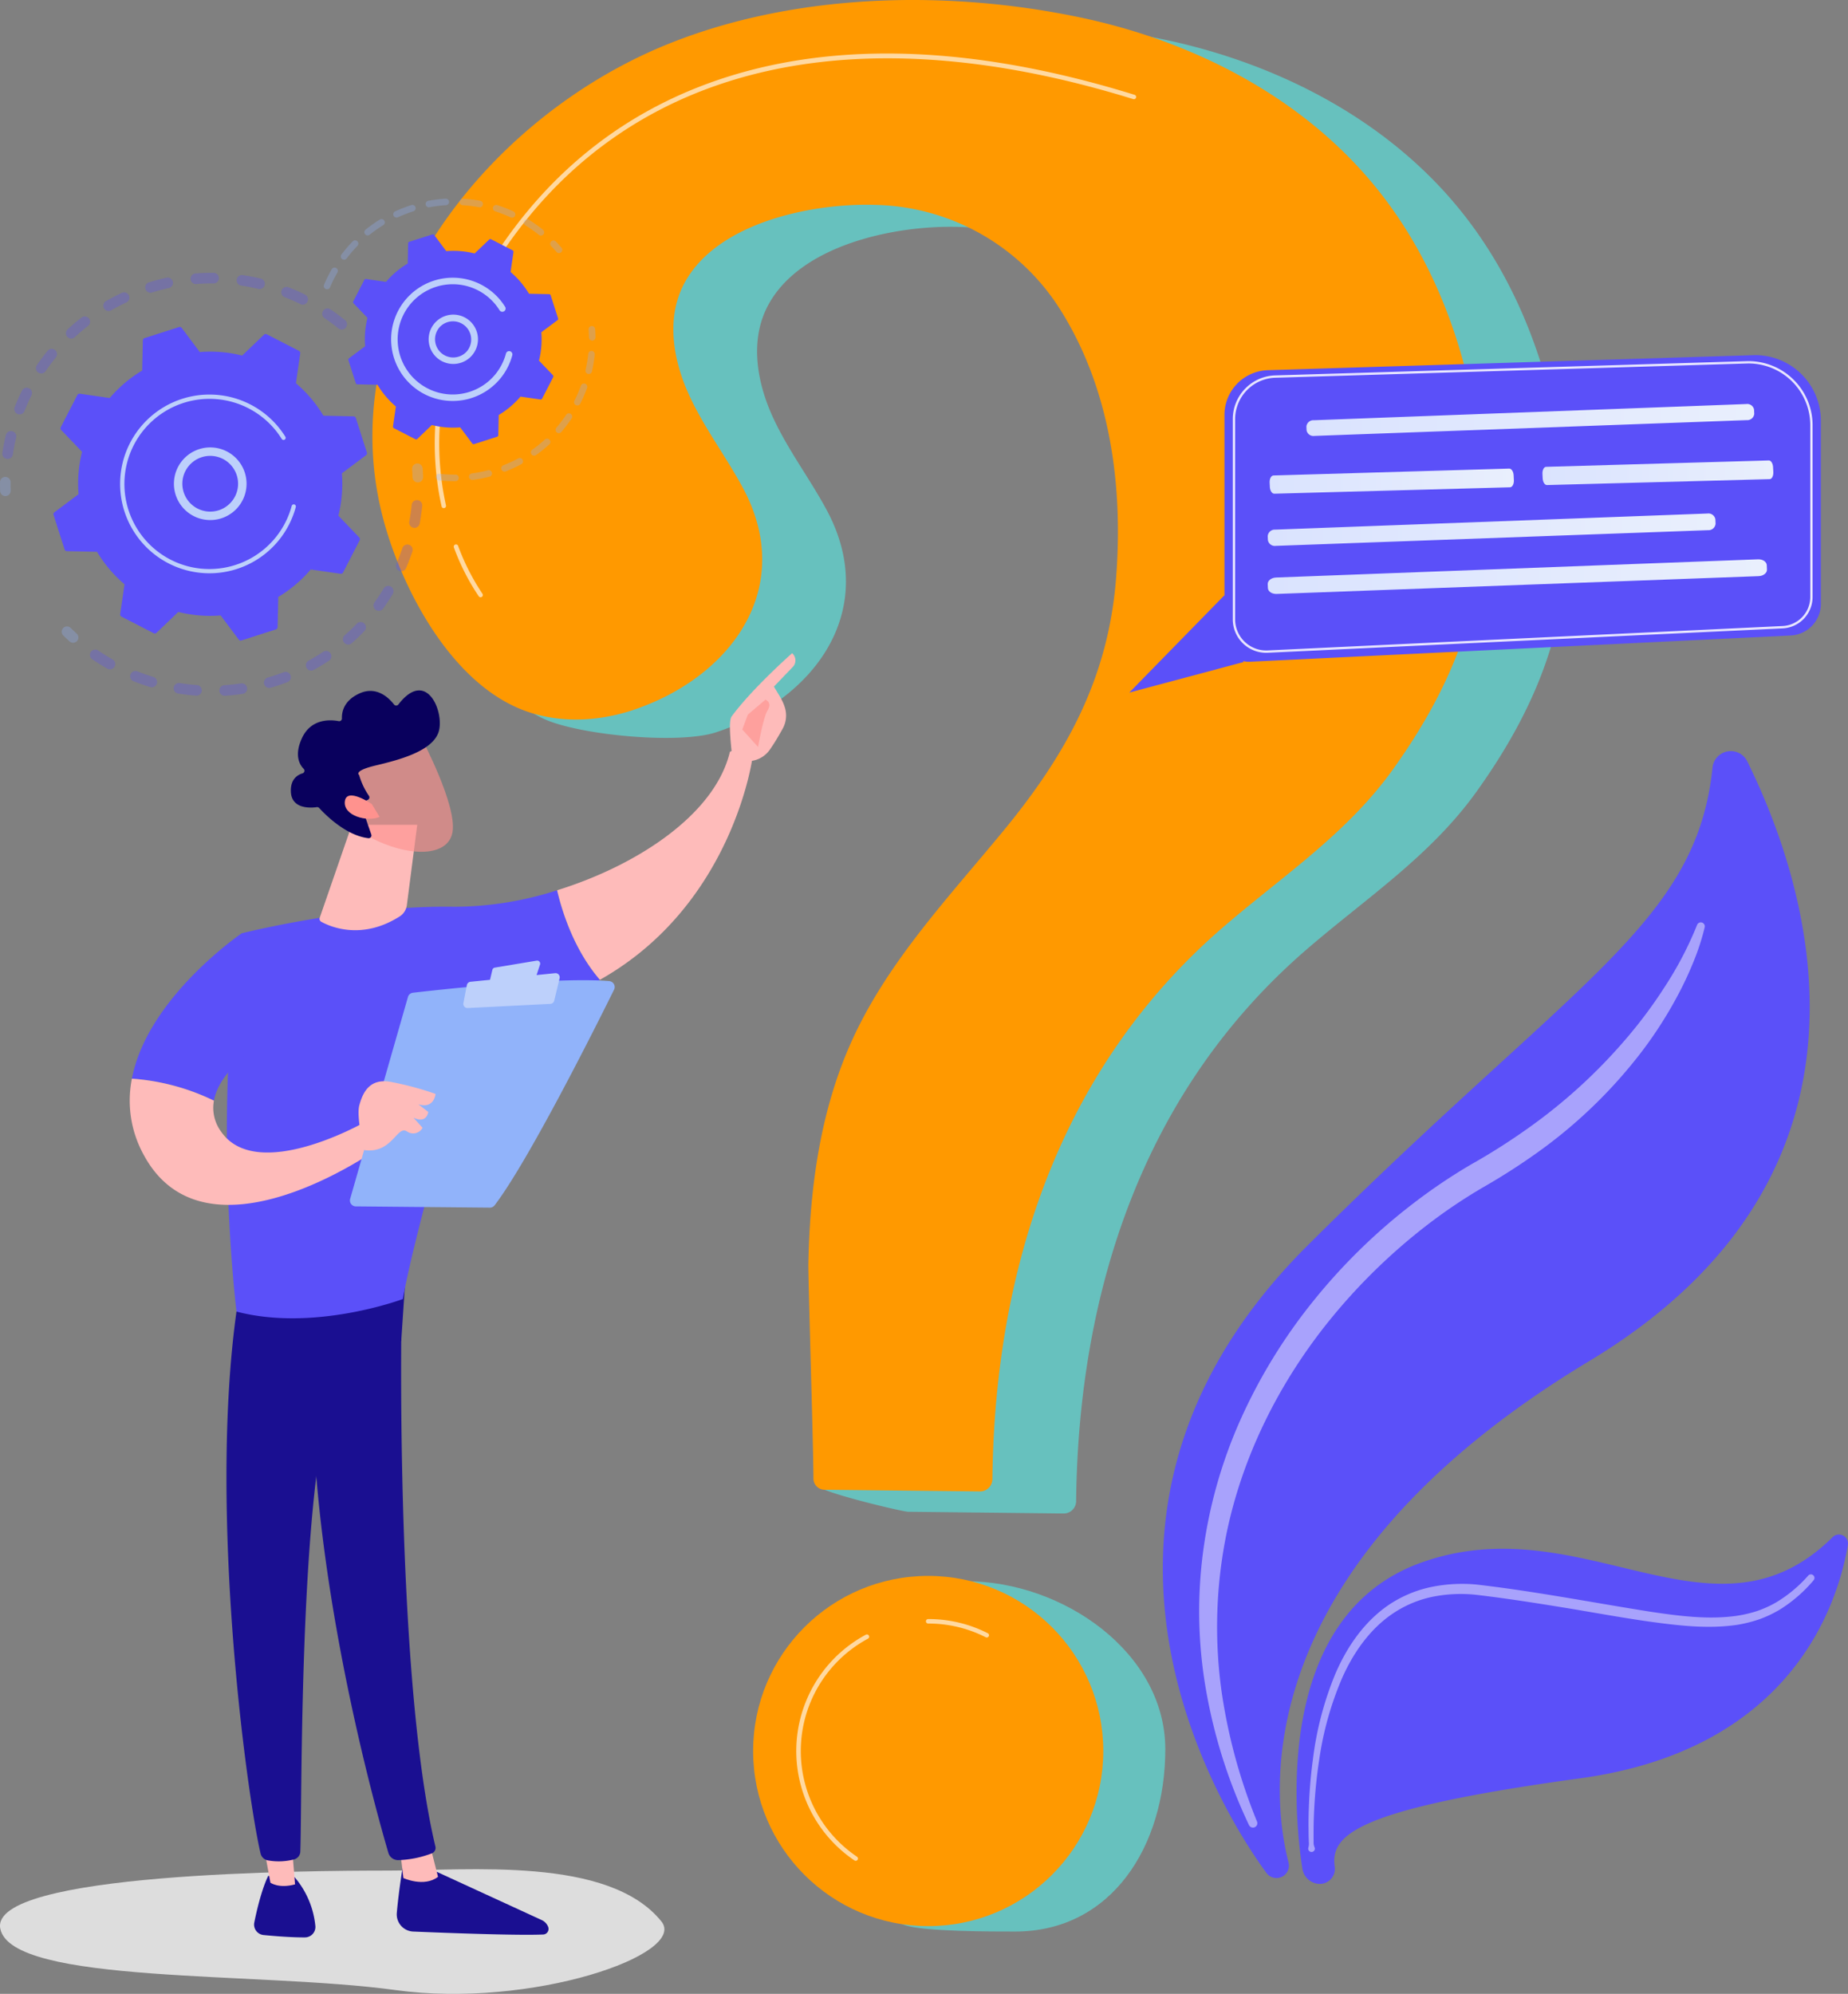 <svg xmlns="http://www.w3.org/2000/svg" xmlns:xlink="http://www.w3.org/1999/xlink" width="429.933" height="463.783"><rect width="100%" height="100%" fill="#808080" stroke="none"/><defs><linearGradient id="g" x1="26.639" y1="-.035" x2="24.598" y2=".806" xlink:href="#a"/><linearGradient id="c" y1=".5" x2="1" y2=".5" gradientUnits="objectBoundingBox"><stop offset="0" stop-color="#dae3fe"/><stop offset="1" stop-color="#e9effd"/></linearGradient><linearGradient id="b" x1="117.679" y1=".5" x2="118.679" y2=".5" gradientUnits="objectBoundingBox"><stop offset="0" stop-color="#febbba"/><stop offset="1" stop-color="#ff928e"/></linearGradient><linearGradient id="d" x1="37.68" y1=".031" x2="34.783" y2=".887" xlink:href="#a"/><linearGradient id="e" x1="76.431" y1="-2.223" x2="69.414" y2="5.384" xlink:href="#a"/><linearGradient id="f" x1="136.292" y1=".5" x2="137.292" y2=".5" xlink:href="#b"/><linearGradient id="a" x1="30.575" y1="-.484" x2="27.74" y2="6.012" gradientUnits="objectBoundingBox"><stop offset="0" stop-color="#09005d"/><stop offset="1" stop-color="#1a0f91"/></linearGradient><linearGradient id="h" x1="18.202" y1=".5" x2="19.202" y2=".5" xlink:href="#b"/><linearGradient id="i" x1="58.424" y1=".5" x2="59.424" y2=".5" xlink:href="#b"/><linearGradient id="j" x1="46.037" y1=".5" x2="47.037" y2=".5" xlink:href="#b"/><linearGradient id="k" x1="-3.408" y1="8.144" x2="-3.203" y2="9.323" xlink:href="#a"/><linearGradient id="l" x1="-16.246" y1="56.083" x2="-17.189" y2="51.436" xlink:href="#b"/></defs><g data-name="Group 13323"><g data-name="Group 12397"><path data-name="Path 19102" d="M296.585 436.813a2.879 2.879 0 0 1-1.931-1.14c-6.777-9.133-56.055-80.609 9.527-145.943 62.258-62.023 90.479-74.758 94.232-111.2a4.276 4.276 0 0 1 8.084-1.441c14.146 28.672 36.187 95.579-36.752 139.494-80.459 48.442-73.865 101.545-69.974 116.636a2.89 2.89 0 0 1-3.187 3.592z" fill="#5b50f9"/><path data-name="Path 19103" d="M306.563 438.171a4.164 4.164 0 0 1-3.563-3.487c-1.921-12.429-6.638-58.872 27.578-71.188 37.666-13.558 68.075 21.521 95.763-5.935a2.1 2.1 0 0 1 3.559 1.836c-2.466 14.343-13.441 47.563-62.277 54.247-52.271 7.155-58.154 13.151-57.1 20.59a3.506 3.506 0 0 1-3.961 3.937z" fill="#5b50f9"/><path data-name="Path 19104" d="M396.592 215.687a53.67 53.67 0 0 1-2.5 7.759 78.587 78.587 0 0 1-3.39 7.368 96.667 96.667 0 0 1-8.689 13.713 113.683 113.683 0 0 1-23.181 22.717 148.345 148.345 0 0 1-13.6 8.817 123.557 123.557 0 0 0-12.91 8.648 136.018 136.018 0 0 0-22.357 21.6c-13.173 16.021-22.521 35.355-25.6 55.941a108.816 108.816 0 0 0-.175 31.138 128.785 128.785 0 0 0 8.25 30.309 1.019 1.019 0 0 1-1.867.816 121.94 121.94 0 0 1-9.846-30.576 106.059 106.059 0 0 1-.917-32.315 111.007 111.007 0 0 1 8.724-31.255 125.991 125.991 0 0 1 16.958-27.685 135.823 135.823 0 0 1 23.212-22.691 129.521 129.521 0 0 1 13.5-9.112 148.888 148.888 0 0 0 13.189-8.369 125.09 125.09 0 0 0 22.943-20.924 109.359 109.359 0 0 0 9.281-12.538 82.513 82.513 0 0 0 7.18-13.842l.024-.062a.93.93 0 0 1 1.773.549z" fill="#fff" opacity=".47"/><path data-name="Path 19105" d="M304.394 429.742a3.305 3.305 0 0 0 .1-1.3l-.04-1.281-.03-2.561q0-2.56.115-5.118c.152-3.41.442-6.816.9-10.206a76.473 76.473 0 0 1 5.2-19.87c2.7-6.311 6.792-12.343 12.729-16.283a28.07 28.07 0 0 1 9.751-4.011 35.725 35.725 0 0 1 10.476-.531c13.606 1.578 26.944 4.187 40.316 6.305 6.661.993 13.416 1.88 19.955.985a29.723 29.723 0 0 0 4.781-1.093 25.191 25.191 0 0 0 4.464-1.994 31.5 31.5 0 0 0 7.579-6.307l.007-.008a.829.829 0 0 1 1.24 1.1 33.237 33.237 0 0 1-7.875 6.832 27.118 27.118 0 0 1-4.773 2.255 31.7 31.7 0 0 1-5.11 1.285c-6.965 1.02-13.868.153-20.606-.771-6.757-.961-13.428-2.214-20.123-3.3-6.674-1.087-13.426-2.137-20.073-2.916a33.371 33.371 0 0 0-9.8.405 25.8 25.8 0 0 0-9.007 3.61c-5.524 3.518-9.533 9.116-12.254 15.176a74.85 74.85 0 0 0-5.427 19.336c-.511 3.333-.86 6.694-1.072 10.064q-.157 2.528-.206 5.062l-.017 2.532.016 1.265a2.745 2.745 0 0 0 .2 1.247.77.77 0 1 1-1.41.1z" fill="#fff" opacity=".47"/></g><g data-name="Group 12400"><g data-name="Group 12398" fill="#67c1be"><path data-name="Path 19106" d="M233.299 5.132c-20.5-.162-41.179 3.089-59.474 10.68-42.587 17.67-78.73 64.426-64.586 112.184 4.595 15.514 2.181 32.63 17.636 39.372 8.362 3.648 31.135 5.819 39.794 2.945 23.013-7.641 38.14-28.553 25.624-51.743-4.008-7.427-9.2-14.211-12.657-21.907s-5.039-16.832-1.51-24.5c6.927-15.048 29.937-19.832 44.859-19.38a52.216 52.216 0 0 1 43.049 24.188c11.812 18.625 14.8 41.279 13.076 62.9-1.85 23.134-11.6 40.8-26.222 58.546-12.585 15.279-26.445 29.945-34.809 47.886-7.679 16.47-10.189 34.72-10.535 52.739-.067 3.492-17.436 36.4-17.361 46.46.01 1.42 19.7 6.126 21.119 6.142l36.136.4a2.881 2.881 0 0 0 2.917-2.842c.55-48.919 15.6-95.558 53.687-128.412 13.86-11.955 28.786-21.69 39.563-36.779 15.361-21.506 22.938-42.672 20.751-69.214-2-24.242-9.98-48.5-25.781-67.3C321.592 27.282 296.734 14.658 270.9 9.21a190.62 190.62 0 0 0-37.601-4.078z"/><path data-name="Path 19107" d="M271.104 406.884c0 22.5-12.469 42.4-34.964 42.4-4.859 0-21.387.045-25.708-1.516-15.682-5.665-15.738-17.713-15.738-35.349 0-22.495 7.6-44.619 30.091-44.619s46.319 16.59 46.319 39.084z"/></g><g data-name="Group 12399" fill="#ff9900" transform="translate(86.642)"><path data-name="Path 19108" d="M127.178.005c-20.5-.162-41.179 3.089-59.474 10.68-42.587 17.67-78.73 64.426-64.586 112.183 4.595 15.514 15.218 35.043 30.674 41.785 8.362 3.648 18.1 3.406 26.756.531 23.014-7.641 38.14-28.553 25.624-51.743-4.008-7.426-9.2-14.211-12.657-21.907s-5.039-16.832-1.51-24.5c6.927-15.048 29.937-19.832 44.859-19.38a52.217 52.217 0 0 1 43.049 24.188c11.812 18.625 14.8 41.279 13.076 62.9-1.85 23.133-11.6 40.8-26.222 58.546-12.585 15.279-26.445 29.945-34.809 47.886-7.679 16.47-10.189 34.72-10.535 52.739-.067 3.492 1.108 39.963 1.183 50.018a2.6 2.6 0 0 0 2.575 2.584l36.136.4a2.881 2.881 0 0 0 2.917-2.842c.55-48.919 15.6-95.558 53.687-128.412 13.86-11.955 28.786-21.69 39.563-36.779 15.36-21.507 22.938-42.672 20.751-69.214-2-24.242-9.979-48.5-25.781-67.3-16.983-20.215-41.84-32.839-67.675-38.287A190.618 190.618 0 0 0 127.178.005z"/><circle data-name="Ellipse 272" cx="40.731" cy="40.731" r="40.731" transform="translate(88.572 366.561)"/></g><path data-name="Path 19109" d="M103.243 118.191a.523.523 0 0 1-.51-.41c-2.854-12.888-3.273-33.071 10.94-56.031 13.873-22.409 33.332-37.4 57.838-44.567 26.2-7.657 57.3-6.017 92.443 4.872a.523.523 0 0 1-.309 1c-67.52-20.922-120.465-6.983-149.084 39.247-14.028 22.661-13.62 42.555-10.807 55.255a.523.523 0 0 1-.4.623.513.513 0 0 1-.111.011z" fill="#fff" opacity=".63"/><path data-name="Path 19110" d="M111.811 138.928a.521.521 0 0 1-.422-.215 52.456 52.456 0 0 1-5.789-11.367.523.523 0 0 1 .977-.374 52.5 52.5 0 0 0 5.656 11.124.523.523 0 0 1-.422.831z" fill="#fff" opacity=".63"/><path data-name="Path 19111" d="M229.57 380.892a.518.518 0 0 1-.236-.057 29.336 29.336 0 0 0-13.393-3.19.523.523 0 0 1 0-1.046 30.371 30.371 0 0 1 13.866 3.3.523.523 0 0 1-.237.989z" fill="#fff" opacity=".63"/><path data-name="Path 19112" d="M199.077 432.831a.518.518 0 0 1-.292-.09 30.7 30.7 0 0 1 2.649-52.5.524.524 0 0 1 .5.921 29.655 29.655 0 0 0-2.56 50.714.523.523 0 0 1-.293.956z" fill="#fff" opacity=".63"/></g><g data-name="Group 12411"><g data-name="Group 12405"><g data-name="Group 12401" opacity=".3"><path data-name="Path 19113" d="M80.454 76.202a1.233 1.233 0 0 1-1.734.182 47.244 47.244 0 0 0-3.208-2.378 1.232 1.232 0 0 1-.342-1.692l.013-.02a1.233 1.233 0 0 1 1.712-.329 49.26 49.26 0 0 1 3.377 2.5 1.233 1.233 0 0 1 .259 1.628 1.193 1.193 0 0 1-.077.109zm-10.549-5.457a47.53 47.53 0 0 0-3.651-1.614 1.233 1.233 0 1 1 .9-2.295 48.27 48.27 0 0 1 3.842 1.7 1.233 1.233 0 0 1-1.091 2.211zm-9.837-3.554a46.877 46.877 0 0 0-3.919-.758 1.233 1.233 0 1 1 .364-2.438c1.381.206 2.769.475 4.126.8a1.234 1.234 0 1 1-.572 2.4zm-10.385-1.265a46.592 46.592 0 0 0-3.991.136 1.233 1.233 0 1 1-.19-2.458 49.478 49.478 0 0 1 4.2-.144 1.233 1.233 0 0 1-.021 2.466zm-10.408 1.08a47.694 47.694 0 0 0-3.862 1.017 1.233 1.233 0 1 1-.728-2.355c1.335-.413 2.7-.773 4.063-1.07a1.232 1.232 0 1 1 .526 2.408zm-9.91 3.356a47.354 47.354 0 0 0-3.54 1.846 1.233 1.233 0 0 1-1.234-2.131 48.777 48.777 0 0 1 3.726-1.943 1.233 1.233 0 1 1 1.046 2.232zM1.585 106.74a1.233 1.233 0 0 1-1.035-1.4c.208-1.379.48-2.768.806-4.127a1.234 1.234 0 0 1 2.4.576 46.418 46.418 0 0 0-.765 3.919 1.231 1.231 0 0 1-1.4 1.035zm18.867-30.912a46.21 46.21 0 0 0-3.037 2.587 1.233 1.233 0 1 1-1.678-1.807 49.139 49.139 0 0 1 3.2-2.724 1.233 1.233 0 1 1 1.516 1.944zM4.107 96.297a1.233 1.233 0 0 1-.695-1.6 49.841 49.841 0 0 1 1.706-3.841 1.234 1.234 0 0 1 2.209 1.1 47.312 47.312 0 0 0-1.622 3.651 1.233 1.233 0 0 1-1.6.694zm8.878-13.149a46.183 46.183 0 0 0-2.384 3.2 1.233 1.233 0 0 1-2.053-1.364l.015-.022a49.243 49.243 0 0 1 2.509-3.371 1.233 1.233 0 0 1 1.991 1.448 1.48 1.48 0 0 1-.079.111z" fill="#5b50f9"/><path data-name="Path 19114" d="M2.29 114.834a1.224 1.224 0 0 0 .2-.709 47.225 47.225 0 0 1-.021-1.921 1.233 1.233 0 1 0-2.465-.023c-.006.672 0 1.352.022 2.021a1.233 1.233 0 0 0 2.266.632z" fill="#91b3fa"/></g><g data-name="Group 12402" opacity=".3"><path data-name="Path 19115" d="M18.043 148.952a1.233 1.233 0 0 0-.208-1.585 49.4 49.4 0 0 1-1.4-1.317 1.233 1.233 0 0 0-1.728 1.759c.48.471.976.938 1.472 1.387a1.233 1.233 0 0 0 1.741-.088 1.209 1.209 0 0 0 .123-.156z" fill="#91b3fa"/><path data-name="Path 19116" d="M89.124 141.569a1.233 1.233 0 0 1-2-1.443 47.42 47.42 0 0 0 2.165-3.28 1.233 1.233 0 0 1 2.111 1.273q-.443.734-.906 1.448a48.358 48.358 0 0 1-1.37 2.002zm3.729-8.781a1.232 1.232 0 0 1-.644-1.62c.517-1.2.989-2.435 1.4-3.671a1.232 1.232 0 1 1 2.337.782c-.435 1.3-.932 2.6-1.477 3.864a1.232 1.232 0 0 1-1.62.644zm-8.024 13.944a49.212 49.212 0 0 1-2.98 2.868 1.233 1.233 0 1 1-1.633-1.847 46.357 46.357 0 0 0 2.83-2.723 1.233 1.233 0 0 1 1.783 1.7zm11.373-23.972a1.233 1.233 0 0 1-.984-1.439c.241-1.283.43-2.591.561-3.888a1.232 1.232 0 0 1 2.452.248 48.729 48.729 0 0 1-.591 4.094 1.231 1.231 0 0 1-1.439.984zm-19.676 30.926a48.873 48.873 0 0 1-3.537 2.141 1.232 1.232 0 1 1-1.187-2.16 46.624 46.624 0 0 0 3.359-2.034 1.233 1.233 0 1 1 1.365 2.053zm-9.627 4.967c-1.283.492-2.6.935-3.919 1.318a1.232 1.232 0 1 1-.688-2.367c1.252-.364 2.5-.786 3.724-1.253a1.232 1.232 0 0 1 .883 2.3zm-10.481 2.751c-1.36.2-2.744.347-4.112.434a1.233 1.233 0 0 1-.156-2.46c1.3-.082 2.615-.221 3.908-.412a1.233 1.233 0 1 1 .361 2.439zm-10.832.4a48.817 48.817 0 0 1-4.11-.478 1.233 1.233 0 1 1 .389-2.434c1.287.205 2.6.358 3.9.454a1.233 1.233 0 1 1-.182 2.458zm-10.66-1.992a49.251 49.251 0 0 1-3.9-1.371 1.233 1.233 0 0 1 .915-2.289c1.212.485 2.459.923 3.7 1.3a1.233 1.233 0 1 1-.719 2.358zm-9.952-4.279a51.533 51.533 0 0 1-2.6-1.579q-.46-.3-.91-.606a1.219 1.219 0 0 1-.324-1.712 1.232 1.232 0 0 1 1.713-.325q.428.292.865.576c.8.523 1.635 1.027 2.471 1.5a1.233 1.233 0 0 1 .465 1.68l-.04.065a1.233 1.233 0 0 1-1.641.403z" fill="#5b50f9"/><path data-name="Path 19117" d="M98.245 111.652a1.229 1.229 0 0 0 .2-.715 49.222 49.222 0 0 0-.115-2.018 1.233 1.233 0 0 0-2.458.191c.05.639.087 1.284.11 1.917a1.233 1.233 0 0 0 2.266.626z" fill="#91b3fa"/></g><g data-name="Group 12404"><path data-name="Path 19118" d="M82.788 97.247a.576.576 0 0 0-.536-.4l-7.01-.154a30.542 30.542 0 0 0-6.393-7.553l1-6.935a.576.576 0 0 0-.307-.595l-7.478-3.849a.576.576 0 0 0-.662.1l-5.063 4.845a30.54 30.54 0 0 0-9.862-.813l-4.2-5.615a.576.576 0 0 0-.637-.2l-8.009 2.566a.577.577 0 0 0-.4.536l-.154 7.01a30.537 30.537 0 0 0-7.553 6.393l-6.935-1a.576.576 0 0 0-.595.306l-3.849 7.478a.576.576 0 0 0 .1.662l4.845 5.063a30.533 30.533 0 0 0-.813 9.862l-5.615 4.2a.576.576 0 0 0-.2.637l2.566 8.009a.576.576 0 0 0 .536.4l7.01.154a30.541 30.541 0 0 0 6.393 7.553l-1 6.935a.576.576 0 0 0 .307.594l7.478 3.849a.576.576 0 0 0 .662-.1l5.063-4.845a30.542 30.542 0 0 0 9.862.813l4.2 5.615a.576.576 0 0 0 .637.2l8.009-2.566a.576.576 0 0 0 .4-.536l.154-7.01a30.548 30.548 0 0 0 7.553-6.393l6.935 1a.576.576 0 0 0 .594-.307l3.849-7.478a.576.576 0 0 0-.1-.662l-4.845-5.062a30.549 30.549 0 0 0 .813-9.862l5.615-4.2a.576.576 0 0 0 .2-.637z" fill="#5b50f9"/><g data-name="Group 12403"><path data-name="Path 19119" d="M55.247 118.111a8.449 8.449 0 1 1 .751-.989 8.463 8.463 0 0 1-.751.989zm-12.81-5.184a6.482 6.482 0 1 0 1.607-4.693 6.6 6.6 0 0 0-.581.766 6.435 6.435 0 0 0-1.027 3.927z" fill="#bdd0fb"/></g><path data-name="Path 19120" d="M66.142 123.921a21.193 21.193 0 0 0 1.072-1.848q.155-.3.3-.607a20.916 20.916 0 0 0 1.184-3.111l.013-.043.035-.124c.023-.08.045-.161.066-.241a.493.493 0 1 0-.952-.256 19.824 19.824 0 0 1-17.338 14.585 19.678 19.678 0 0 1-10.853-2.108 20.016 20.016 0 0 1-1.763-1.023 19.8 19.8 0 1 1 27.642-27.042.486.486 0 0 0 .15.153.493.493 0 0 0 .688-.673 20.789 20.789 0 1 0-29.018 28.388 21.223 21.223 0 0 0 1.85 1.073 20.791 20.791 0 0 0 26.924-7.123z" fill="#bdd0fb"/></g></g><g data-name="Group 12410"><g data-name="Group 12406" opacity=".3" fill="#91b3fa"><path data-name="Path 19121" d="M130.688 58.523a.761.761 0 0 0-.061-.91 32.486 32.486 0 0 0-1.312-1.44.761.761 0 1 0-1.094 1.059c.428.443.849.9 1.251 1.373a.76.76 0 0 0 1.216-.081z"/><path data-name="Path 19122" d="M126.437 54.515a.761.761 0 0 1-1.071.115 31.638 31.638 0 0 0-2.587-1.874q-.281-.183-.569-.361a.762.762 0 0 1-.245-1.048.788.788 0 0 1 1.049-.245q.3.186.595.378a33.128 33.128 0 0 1 2.712 1.965.761.761 0 0 1 .161 1.007l-.045.063zm-7.63-3.954a31.583 31.583 0 0 0-3.6-1.405.761.761 0 1 1 .465-1.45 33.006 33.006 0 0 1 3.775 1.473.762.762 0 0 1 .371 1.011.8.8 0 0 1-.053.1.761.761 0 0 1-.958.269zm-7.349-2.354a31.258 31.258 0 0 0-3.837-.477.761.761 0 0 1 .094-1.52 32.8 32.8 0 0 1 4.024.5.763.763 0 0 1-.281 1.5zm-7.7-.476a31.4 31.4 0 0 0-3.836.476.763.763 0 0 1-.281-1.5 33.017 33.017 0 0 1 4.023-.5.761.761 0 0 1 .094 1.52zm-7.586 1.419a31.749 31.749 0 0 0-3.605 1.393.761.761 0 1 1-.634-1.384 33.3 33.3 0 0 1 3.779-1.461.761.761 0 0 1 .461 1.451zm-7.012 3.217a31.2 31.2 0 0 0-3.153 2.229.761.761 0 0 1-.954-1.187 32.784 32.784 0 0 1 3.308-2.338.763.763 0 0 1 .8 1.3zm-6.009 4.832a31.258 31.258 0 0 0-2.512 2.937.762.762 0 0 1-1.216-.917 33 33 0 0 1 2.634-3.08.761.761 0 0 1 1.186.944.754.754 0 0 1-.095.114zm-7.365 10.028a.761.761 0 0 1-.4-1 33.162 33.162 0 0 1 1.544-3.164c.086-.157.174-.311.262-.465a.762.762 0 0 1 1.318.763c-.084.144-.166.29-.248.439a31.587 31.587 0 0 0-1.476 3.021.741.741 0 0 1-.063.119.761.761 0 0 1-.939.285z"/></g><g data-name="Group 12407" opacity=".3" fill="#91b3fa"><path data-name="Path 19123" d="M132.985 97.332a33.2 33.2 0 0 1-2.411 3.173.762.762 0 0 1-1.155-.993 31.512 31.512 0 0 0 2.3-3.027.761.761 0 0 1 1.271.838zm.989-3.108a.761.761 0 0 1-.335-1.023 31.844 31.844 0 0 0 1.514-3.49.761.761 0 0 1 1.431.521 33.287 33.287 0 0 1-1.587 3.657.806.806 0 0 1-.041.072.761.761 0 0 1-.982.263zm-6.181 9.14a33.022 33.022 0 0 1-3.107 2.5.762.762 0 0 1-.881-1.243 31.54 31.54 0 0 0 2.965-2.382.761.761 0 1 1 1.023 1.127zm9.01-16.387a.761.761 0 0 1-.571-.913 31.3 31.3 0 0 0 .626-3.751.761.761 0 1 1 1.514.158 32.628 32.628 0 0 1-.657 3.934.761.761 0 0 1-.913.571zm-15.5 20.984a33.139 33.139 0 0 1-3.616 1.676.762.762 0 1 1-.556-1.418 31.3 31.3 0 0 0 3.449-1.6.762.762 0 0 1 .723 1.341zm-7.408 2.906a33.275 33.275 0 0 1-3.913.763.761.761 0 1 1-.2-1.509 31.792 31.792 0 0 0 3.733-.729.761.761 0 0 1 .381 1.474zm-7.891 1.049a32.956 32.956 0 0 1-3.983-.2.762.762 0 0 1 .168-1.514 31.166 31.166 0 0 0 3.8.189.762.762 0 0 1 .017 1.523z"/><path data-name="Path 19124" d="M138.424 78.88a.759.759 0 0 0 .122-.429 33.605 33.605 0 0 0-.093-1.944.762.762 0 0 0-1.518.118c.048.609.078 1.233.089 1.855a.761.761 0 0 0 1.4.4z"/></g><g data-name="Group 12409"><path data-name="Path 19125" d="M128.115 68.692a.386.386 0 0 0-.359-.268l-4.691-.1a20.437 20.437 0 0 0-4.278-5.054l.669-4.641a.386.386 0 0 0-.205-.4l-5-2.575a.385.385 0 0 0-.443.064l-3.388 3.242a20.438 20.438 0 0 0-6.6-.544l-2.81-3.757a.386.386 0 0 0-.427-.136l-5.359 1.717a.385.385 0 0 0-.268.359l-.1 4.691a20.435 20.435 0 0 0-5.054 4.278l-4.641-.669a.386.386 0 0 0-.4.205l-2.575 5a.385.385 0 0 0 .064.443l3.242 3.388a20.432 20.432 0 0 0-.544 6.6l-3.757 2.81a.386.386 0 0 0-.136.426l1.717 5.359a.386.386 0 0 0 .358.268l4.691.1a20.435 20.435 0 0 0 4.278 5.054l-.669 4.641a.386.386 0 0 0 .205.4l5 2.575a.385.385 0 0 0 .443-.064l3.387-3.242a20.433 20.433 0 0 0 6.6.544l2.81 3.757a.386.386 0 0 0 .427.136l5.359-1.717a.386.386 0 0 0 .268-.359l.1-4.691a20.444 20.444 0 0 0 5.054-4.278l4.641.669a.386.386 0 0 0 .4-.205l2.575-5a.386.386 0 0 0-.064-.443l-3.242-3.388a20.438 20.438 0 0 0 .544-6.6l3.757-2.81a.385.385 0 0 0 .136-.426z" fill="#5b50f9"/><g data-name="Group 12408"><path data-name="Path 19126" d="M109.762 82.72a5.738 5.738 0 1 1 .516-.68 5.881 5.881 0 0 1-.516.68zm-7.121-.631a4.236 4.236 0 0 0 5.979-.376 4.236 4.236 0 0 0-6.355-5.6 4.31 4.31 0 0 0-.376.5 4.243 4.243 0 0 0 .752 5.479z" fill="#bdd0fb"/></g><path data-name="Path 19127" d="M117.345 86.763q.393-.606.732-1.261a14.441 14.441 0 0 0 1.068-2.72l.034-.127a.762.762 0 1 0-1.47-.4 12.853 12.853 0 0 1-.986 2.545l-.07.133a12.693 12.693 0 0 1-4.2 4.664 12.889 12.889 0 0 1-3.1 1.509l-.027.009-.083.027a12.735 12.735 0 0 1-9.777-.81 12.977 12.977 0 0 1-1.141-.662 12.82 12.82 0 1 1 17.894-17.506.752.752 0 0 0 .232.237.761.761 0 0 0 1.062-1.04 14.342 14.342 0 1 0-20.02 19.585 14.653 14.653 0 0 0 1.276.74 14.362 14.362 0 0 0 18.576-4.923z" fill="#bdd0fb"/></g></g></g><path data-name="Path 19156" d="M153.877 446.936c6.194 7.7-30.308 20.309-61.905 15.957S2.645 461.663.066 448.607s71.564-13.5 90.264-13.5 51.295-3.402 63.547 11.829z" fill="#ddd"/><g data-name="Group 12412"><path data-name="Path 19128" d="m284.873 138.444-22.139 22.647 26.556-7.094z" fill="#5b50f9"/><path data-name="Path 19129" d="m416.606 147.818-125.8 6.105a5.661 5.661 0 0 1-5.936-5.655V96.516a10.412 10.412 0 0 1 10.09-10.407l113.376-3.508a15.287 15.287 0 0 1 15.287 15.287v42.562a7.378 7.378 0 0 1-7.017 7.368z" fill="#5b50f9"/><path data-name="Path 19130" d="M294.571 151.846a7.778 7.778 0 0 1-7.766-7.779V97.422a10.179 10.179 0 0 1 10.034-10.106l109.774-3.315a14.918 14.918 0 0 1 15.082 14.717v40.215a7.314 7.314 0 0 1-7.058 7.235l-119.687 5.669c-.126.009-.253.009-.379.009zm112.049-67.3-109.766 3.315a9.636 9.636 0 0 0-9.5 9.56v46.645a7.232 7.232 0 0 0 7.575 7.225l119.686-5.669a6.768 6.768 0 0 0 6.538-6.69V98.718a14.37 14.37 0 0 0-14.533-14.172z" fill="#fff" opacity=".85"/><path data-name="Path 19131" d="m2503.054 1037.287-100.589 3.765a1.624 1.624 0 0 0-1.733 1.459l.038.884a1.617 1.617 0 0 0 1.824 1.307l100.594-3.673a1.624 1.624 0 0 0 1.735-1.459l-.042-.976a1.617 1.617 0 0 0-1.827-1.307z" transform="translate(-2096.8 -943.305)" fill="url(#c)"/><path data-name="Path 19132" d="m2447.288 1195.069-100.59 3.745a1.639 1.639 0 0 0-1.73 1.508l.039.916a1.633 1.633 0 0 0 1.826 1.356l100.594-3.651a1.639 1.639 0 0 0 1.733-1.508l-.043-1.01a1.633 1.633 0 0 0-1.829-1.356z" transform="translate(-2050.036 -1075.621)" fill="url(#c)"/><path data-name="Path 19133" d="m2459.043 1261.071-112.136 4.234c-1.1.042-1.97.729-1.936 1.531l.04.925c.034.794.94 1.4 2.03 1.361l112.14-4.138c1.1-.041 1.972-.728 1.938-1.531l-.044-1.021c-.034-.795-.942-1.403-2.032-1.361z" transform="translate(-2050.039 -1130.97)" fill="url(#c)"/><path data-name="Path 19134" d="m2403.462 1130.318-54.826 1.6c-.538.016-.941.755-.9 1.646l.051 1.028c.043.882.508 1.582 1.041 1.568l54.831-1.492c.539-.015.942-.754.9-1.646l-.056-1.134c-.042-.888-.503-1.588-1.041-1.57z" transform="translate(-2052.359 -1021.322)" fill="url(#c)"/><path data-name="Path 19135" d="m2793.646 1118.577-51.821 1.485c-.509.015-.887.753-.843 1.644l.051 1.028c.044.882.485 1.583.989 1.57l51.826-1.379c.509-.014.888-.752.844-1.644l-.057-1.134c-.043-.884-.485-1.585-.989-1.57z" transform="translate(-2382.133 -1011.476)" fill="url(#c)"/></g><g data-name="Group 12417"><path data-name="Path 19136" d="M1091.081 3139.451s-1.037 5.87-1.545 11.681a4 4 0 0 0 3.83 4.338c7.738.322 24.291.949 30.23.684a1.3 1.3 0 0 0 1.146-1.784 2.916 2.916 0 0 0-1.492-1.572l-27.342-12.566z" transform="translate(-997.218 -2706.183)" fill="url(#a)"/><path data-name="Path 19137" d="m1093.928 3112.447.833 7.021s4.79 2.23 8.06-.281l-1.984-7.825z" transform="translate(-1000.915 -2682.628)" fill="url(#b)"/><path data-name="Path 19138" d="M984.981 2300.178c-.36 1.834-1.932 91.5 7.653 131.685a1.364 1.364 0 0 1-.8 1.587 23.754 23.754 0 0 1-7.806 1.586 2.349 2.349 0 0 1-2.33-1.686c-2.74-9.323-15.868-56.035-17.581-100.657-1.914-49.861 0-1.7 0-1.7l1.122-30.821z" transform="translate(-891.341 -2002.365)" fill="url(#d)"/><path data-name="Path 19139" d="M887.181 3158.424s-1.651 2.963-3.249 10.838a2.443 2.443 0 0 0 2.149 2.925c2.555.251 6.489.574 9.64.552a2.435 2.435 0 0 0 2.411-2.717 20.541 20.541 0 0 0-4.8-11.266z" transform="translate(-824.77 -2722.094)" fill="url(#e)"/><path data-name="Path 19140" d="m895.337 3100.326 1.947 10.618s1.925 1.432 5.732.394l-.929-11.425z" transform="translate(-834.376 -2673.027)" fill="url(#f)"/><path data-name="Path 19141" d="M847.076 2291.461c-7.839 47.31 1.7 116.93 4.918 130.556a2.125 2.125 0 0 0 1.716 1.614 14.27 14.27 0 0 0 6.132-.245 1.948 1.948 0 0 0 1.4-1.793c.432-11.017-.345-78.647 6.959-105.375a6.07 6.07 0 0 1 2.342-3.349l14.177-10.079 1.087-16.291z" transform="translate(-791.373 -1990.896)" fill="url(#g)"/><g data-name="Group 12413"><path data-name="Path 19142" d="M105.656 210.922c-23.492-.388-49.413 6.168-49.413 6.168-7 40.86-1.224 87.989-1.224 87.989 18.187 4.77 38.7-2.916 38.7-2.916 3.023-17.078 17.127-65.143 17.127-65.143a77.387 77.387 0 0 0 28.721-9.115c-5.94-6.885-8.74-15.646-9.956-20.824a78.819 78.819 0 0 1-23.955 3.841z" fill="#5b50f9"/><path data-name="Path 19143" d="M175.046 176.319a4.5 4.5 0 0 0-5.229-1.469c-3.457 14.6-21.584 26.444-40.207 32.231 1.216 5.179 4.016 13.939 9.956 20.824 30.906-17.378 35.48-51.586 35.48-51.586z" fill="#febbba"/></g><g data-name="Group 12414"><path data-name="Path 19144" d="M174.485 177.028c.242.768-2.555 1.937-4.2-1.2-.058-1.5-.973-7.951-.073-9.177 4.789-6.529 14.073-14.713 14.073-14.713a2.209 2.209 0 0 1 .276 3.069l-4.5 4.692c.942 1.7 2.091 3.139 2.63 5.2a6.312 6.312 0 0 1-.629 4.645c-.791 1.424-1.869 3.276-2.889 4.725a6.232 6.232 0 0 1-4.688 2.759z" fill="#febbba"/><path data-name="Path 19145" d="m178.083 162.741-4.1 3.479-1.289 3.464 3.66 4.06s1.23-6.874 2.145-8.361.438-2.207-.416-2.642z" fill="rgba(253,146,142,0.65)"/></g><path data-name="Path 19146" d="m65.25 239.836-9.011-22.748s-21.943 14.909-25.552 33.813a51.929 51.929 0 0 1 19.076 5.113c1.623-8.924 15.487-16.178 15.487-16.178z" fill="#5b50f9"/><path data-name="Path 19147" d="M758.911 2019.892s-24.636 13.923-32.949 2.035a9.344 9.344 0 0 1-1.713-7.261 51.931 51.931 0 0 0-19.076-5.113 26.091 26.091 0 0 0 2.836 17.886c14.561 26.636 54.163-1.472 54.163-1.472z" transform="translate(-674.484 -1758.65)" fill="url(#h)"/><g data-name="Group 12415"><path data-name="Path 19148" d="m81.462 278.857 13.446-46.956a1.369 1.369 0 0 1 1.158-.986 588.6 588.6 0 0 1 17.645-1.771c9.817-.83 21.218-1.5 28.031-.931a1.374 1.374 0 0 1 1.123 1.977c-3.874 7.838-19.81 39.721-27.79 50.165a1.378 1.378 0 0 1-1.109.544l-31.2-.29a1.374 1.374 0 0 1-1.304-1.752z" fill="#91b3fa"/><path data-name="Path 19149" d="m115.111 225.073 9.748-1.624a.7.7 0 0 1 .779.909l-.965 2.924a.7.7 0 0 1-.572.474l-9.381 1.253a.7.7 0 0 1-.774-.853l.6-2.553a.7.7 0 0 1 .565-.53z" fill="#bdd0fb"/><path data-name="Path 19150" d="m107.811 233.326.8-4.183a.967.967 0 0 1 .852-.78l19.69-2a.967.967 0 0 1 1.038 1.188l-1.252 5.213a.967.967 0 0 1-.892.74l-19.24.969a.967.967 0 0 1-.996-1.147z" fill="#bdd0fb"/><path data-name="Path 19151" d="M1035.773 2029.279s-1.873-7.7-1.118-10.434 2.219-6.245 7.1-5.465a71.381 71.381 0 0 1 10.635 2.836s-.291 3.559-4 2.411l2.3 1.779s-.329 2.85-3.461 1.327l2.139 2.36a2.493 2.493 0 0 1-3.65.839c-2.305-1.501-3.41 5.274-9.945 4.347z" transform="translate(-951.057 -1761.766)" fill="url(#i)"/></g><path data-name="Path 19152" d="m985.745 1643.669-7.475 21.617a.779.779 0 0 0 .355.938c2.037 1.127 9.379 4.383 18.225-1.226a3.668 3.668 0 0 0 1.689-2.62l2.42-18.709z" transform="translate(-903.887 -1451.819)" fill="url(#j)"/><g data-name="Group 12416"><path data-name="Path 19153" d="M98.122 171.833s8.208 15.451 7.156 21.693-11.225 5.793-20.108.724l-6.208-16.684z" fill="rgba(253,146,142,0.64)"/><path data-name="Path 19154" d="M954.8 1475.494a.637.637 0 0 0 .278-.932 16.622 16.622 0 0 1-2.284-4.849s-1.475-.945 3.756-2.2 13.032-3.2 14.672-7.648c1.6-4.341-2.6-15.259-9.3-6.56a.637.637 0 0 1-1.009.007c-1.1-1.43-3.987-4.4-8-2.6-3.753 1.684-4.175 4.434-4.124 5.82a.633.633 0 0 1-.75.648c-1.9-.362-6.45-.673-8.575 4-1.75 3.847-.613 6.025.423 7.09a.635.635 0 0 1-.272 1.054c-1.247.382-2.857 1.439-2.7 4.36.223 4.039 4.738 3.683 6.024 3.5a.637.637 0 0 1 .566.2c1.1 1.22 6.069 6.4 11.444 7.024a.642.642 0 0 0 .674-.849l-2.323-6.759a.64.64 0 0 1 .346-.793z" transform="translate(-869.24 -1289.438)" fill="url(#k)"/><path data-name="Path 19155" d="M1020.854 1603.4s-5.844-4.01-6.271-.633 5.263 4.891 8.081 3.632z" transform="translate(-934.357 -1416.382)" fill="url(#l)"/></g></g></g></svg>